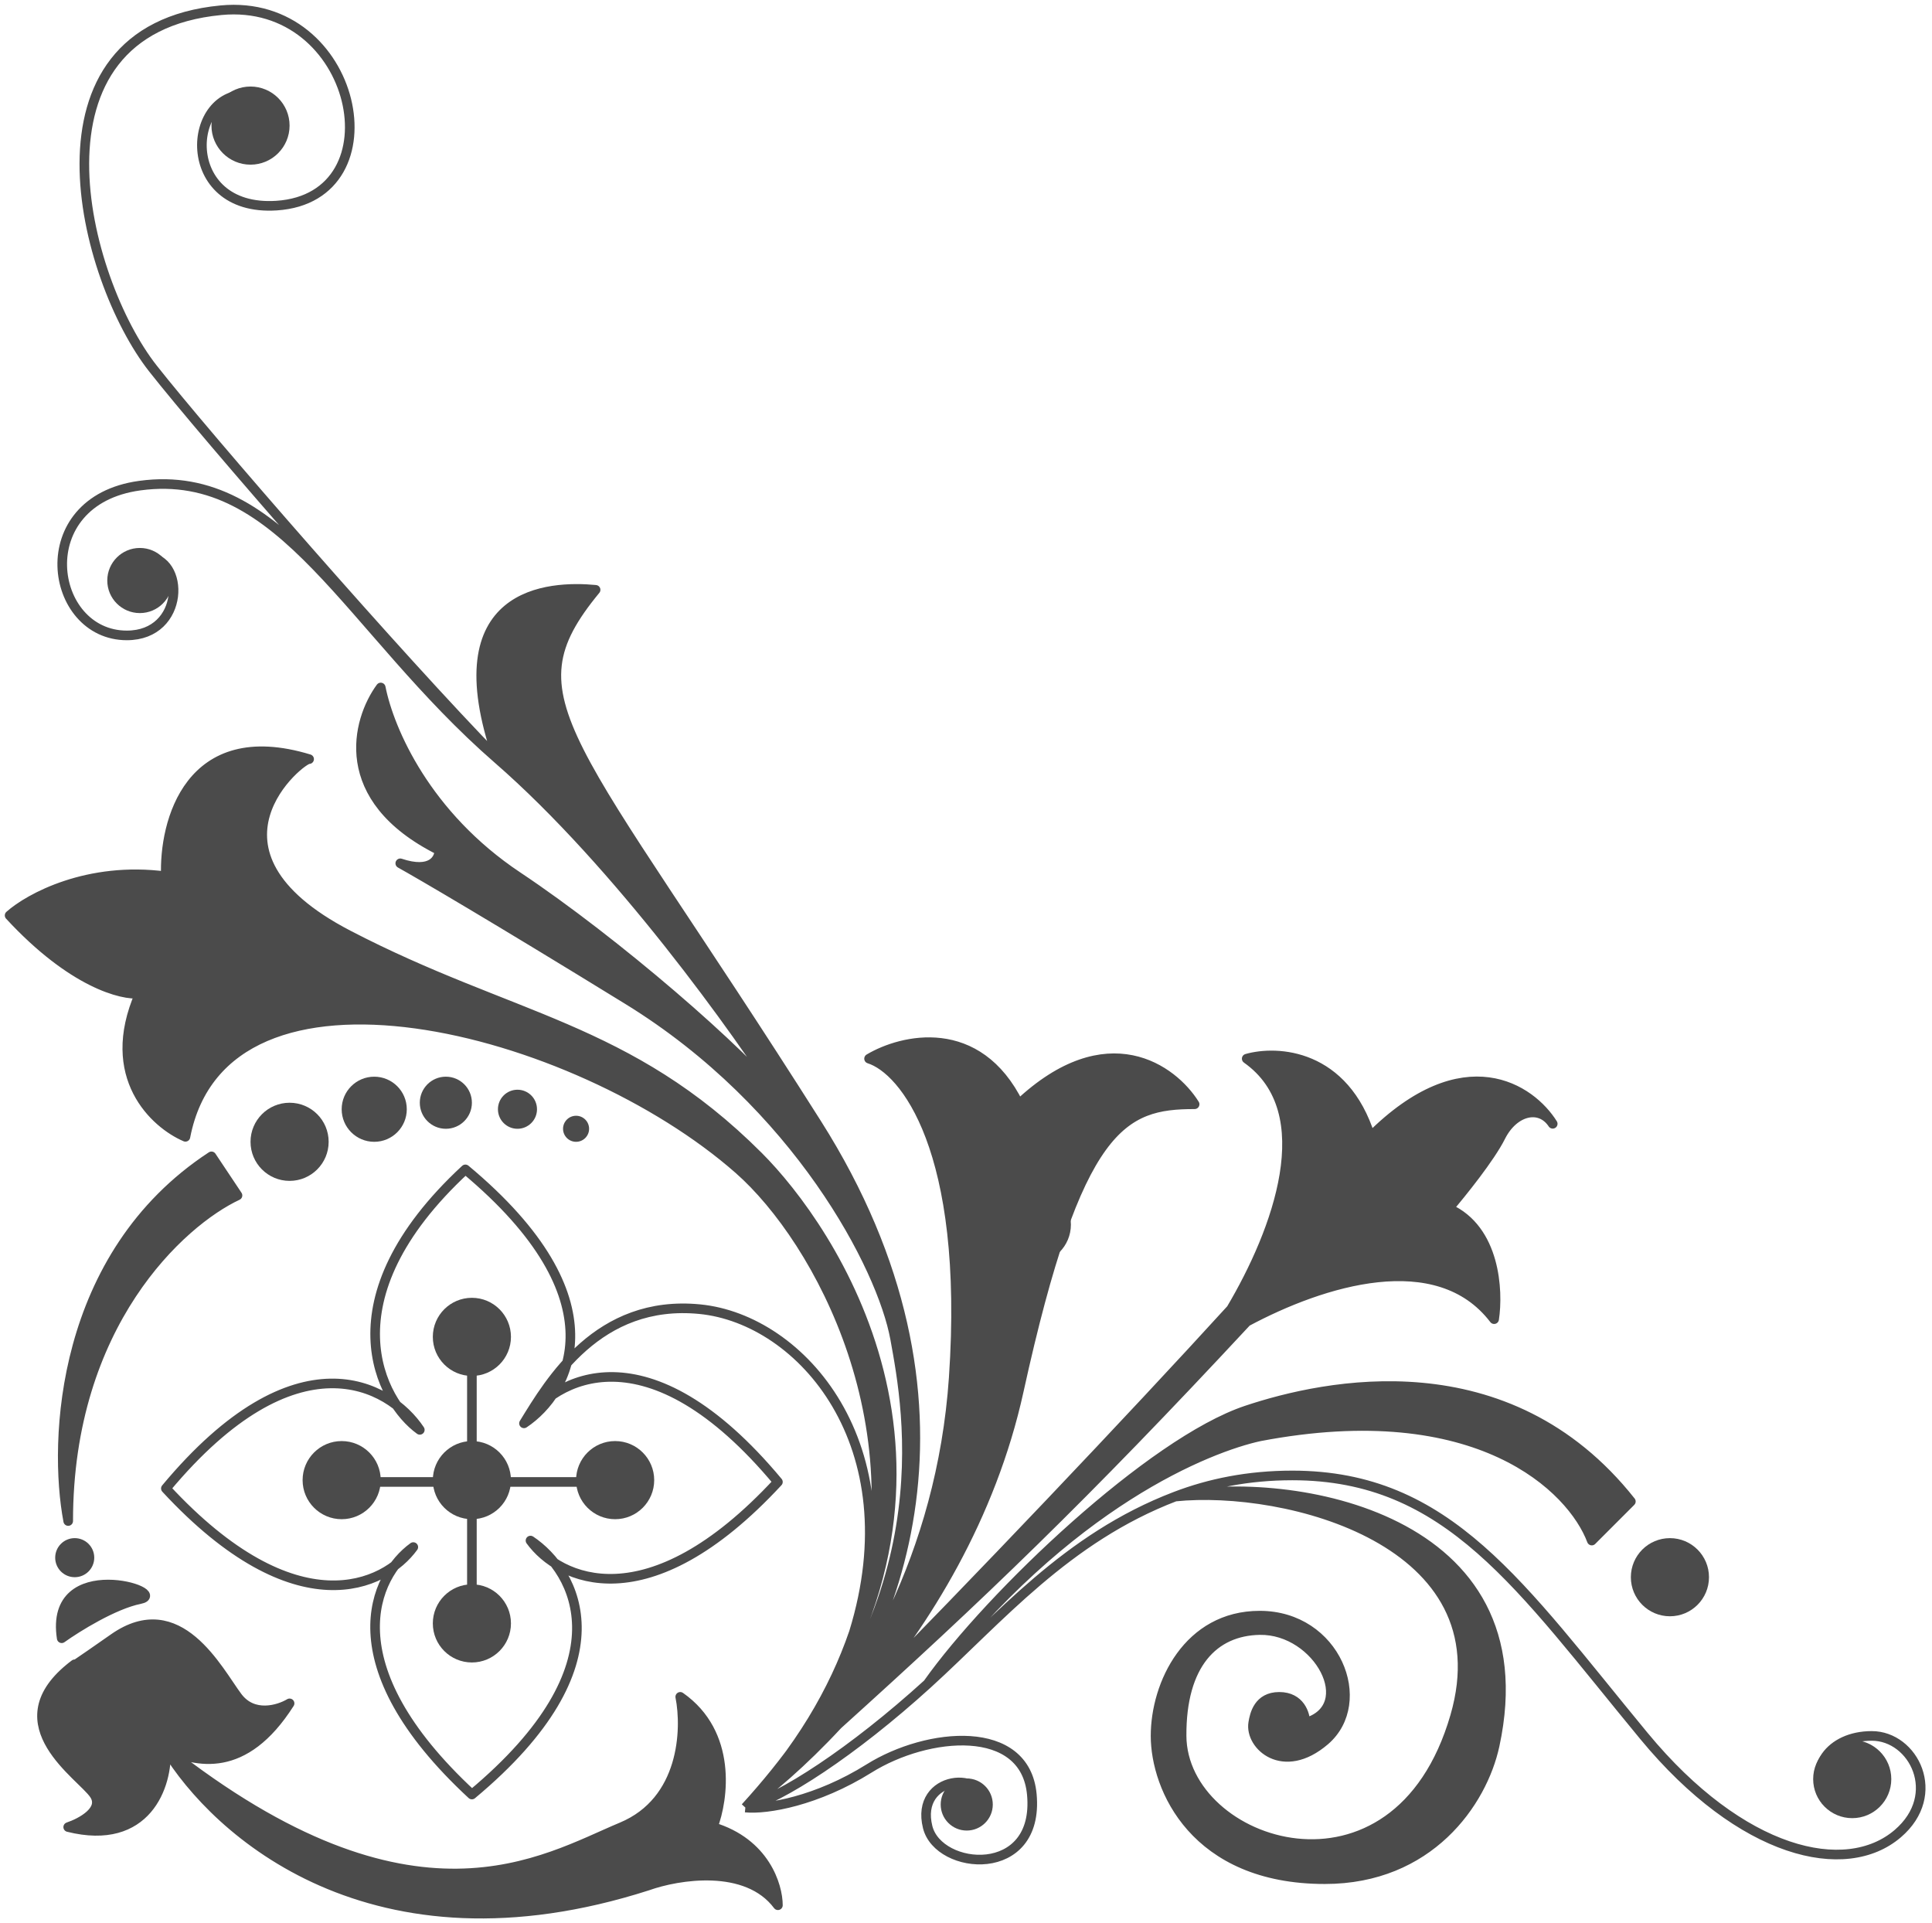 <?xml version="1.0" encoding="UTF-8"?> <svg xmlns="http://www.w3.org/2000/svg" width="201" height="200" viewBox="0 0 201 200" fill="none"> <path d="M17.257 181.929C17.483 185.768 15.225 192.09 7.096 190.058C8.451 189.606 10.89 188.297 9.806 186.671C8.482 184.685 0.045 179.466 7.241 173.541C7.075 173.701 7.928 173.151 11.838 170.414C18.612 165.672 22.677 173.801 24.709 176.51C26.334 178.678 28.999 177.865 30.128 177.188C25.386 184.639 20.419 183.284 17.257 181.929Z" fill="#4B4B4B"></path> <path d="M7.096 158.221C5.516 149.866 6.284 130.583 21.999 120.287L24.709 124.351C18.838 127.096 7.096 137.713 7.096 158.221Z" fill="#4B4B4B"></path> <path d="M83.391 180.777C86.01 176.944 87.765 173.279 88.833 169.814C96.015 148.882 85.237 129.007 76.868 121.642C59.933 106.739 23.354 97.256 19.29 118.255C16.128 116.9 10.754 112.023 14.548 103.352C12.741 103.578 7.503 102.268 1 95.223C3.032 93.417 9.129 90.075 17.257 91.159C17.032 85.514 19.696 75.173 32.16 78.966C31.483 78.771 19.29 88.45 36.224 97.256C53.159 106.062 65.352 106.739 78.9 120.287C86.398 127.785 103.348 152.343 83.391 180.777Z" fill="#4B4B4B"></path> <path d="M82.639 183.233C82.15 183.774 81.67 184.282 81.202 184.757C80.014 185.82 78.796 186.908 77.545 188.026C98.544 167.704 94.48 146.705 93.125 139.254C91.77 131.802 82.964 114.868 65.352 104.029C51.262 95.359 43.675 90.933 41.643 89.804C44.895 90.888 45.708 89.353 45.708 88.45C34.87 83.03 37.127 74.902 39.611 71.515C40.514 76.031 44.357 84.839 53.836 91.159C63.997 97.933 77.319 109.449 81.609 114.868C76.868 107.416 64.268 89.804 51.804 78.966C45.708 61.354 57.223 60.902 61.965 61.354C52.482 72.87 59.255 76.257 84.996 116.9C103.279 145.768 93.621 170.866 82.639 183.233Z" fill="#4B4B4B"></path> <path d="M105.995 144.673C103.108 157.825 96.281 168.778 89.644 176.604C87.44 178.829 85.435 180.826 83.715 182.505C82.932 183.208 82.136 183.921 81.326 184.645C81.765 184.195 82.203 183.724 82.639 183.233C89.428 175.729 97.951 161.95 99.222 143.318C100.847 119.474 94.028 111.255 90.415 110.126C93.828 108.094 101.722 106.197 105.995 114.868C115.208 106.197 122.027 111.255 124.285 114.868C116.834 114.868 112.092 116.9 105.995 144.673Z" fill="#4B4B4B"></path> <path d="M150.703 125.706C155.58 127.874 155.896 134.286 155.445 137.222C149.553 129.517 137.565 133.278 129.704 137.489C112.666 155.817 101.929 166.077 87.153 179.411C87.975 178.526 88.808 177.59 89.644 176.604C101.042 165.099 117.776 147.49 128.081 136.183C132.854 128.138 137.547 115.662 129.704 110.126C132.865 109.223 139.865 109.584 142.574 118.255C152.329 108.5 159.283 113.287 161.541 116.9C160.187 114.868 157.477 115.545 156.122 118.255C155.038 120.422 152.058 124.125 150.703 125.706Z" fill="#4B4B4B"></path> <path d="M96.512 175.155C103.06 165.898 119.815 150.001 129.704 146.705C137.833 143.995 156.8 139.931 169.67 156.188L165.606 160.253C163.573 154.834 153.819 145.079 131.059 149.415C125.865 150.544 111.144 156.188 96.512 175.155Z" fill="#4B4B4B"></path> <path d="M151.38 178.542C156.69 160.253 133.768 154.494 122.253 155.678C134.22 153.365 160.66 157.697 155.5 181.563C154.211 187.523 148.671 195.477 137.833 195.477C124.285 195.477 120.221 185.994 120.221 180.574C120.221 175.155 123.608 168.063 131.059 168.063C139 168.063 142.5 177.063 137.833 181.063C133.5 184.776 130 181.563 130.381 179.22C130.526 178.328 130.923 176.51 133.091 176.51C135.259 176.51 135.801 178.317 135.801 179.22C141.5 177.563 137.155 169.46 131.059 169.563C126.27 169.645 122.885 173.123 122.93 180.574C123 192.063 145.284 199.541 151.38 178.542Z" fill="#4B4B4B"></path> <path d="M80.932 198.187C77.68 193.851 70.545 195.025 67.384 196.154C38.663 205.367 22.451 190.51 17.257 181.929C42.998 202.251 56.546 193.445 64.675 190.058C71.177 187.348 71.448 179.897 70.771 176.51C76.19 180.304 75.287 187.123 74.158 190.058C79.577 191.684 80.932 196.154 80.932 198.187Z" fill="#4B4B4B"></path> <path d="M6.419 170.414C8 169.285 11.838 166.891 14.548 166.349C17.935 165.672 5.064 161.608 6.419 170.414Z" fill="#4B4B4B"></path> <path d="M17.257 181.929C42.998 202.251 56.546 193.445 64.675 190.058C71.177 187.348 71.448 179.897 70.771 176.51C76.19 180.304 75.287 187.123 74.158 190.058C79.577 191.684 80.932 196.154 80.932 198.187C77.68 193.851 70.545 195.025 67.384 196.154C38.663 205.367 22.451 190.51 17.257 181.929ZM17.257 181.929C17.483 185.768 15.225 192.09 7.096 190.058C8.451 189.606 10.89 188.297 9.806 186.671C8.482 184.685 0.045 179.466 7.241 173.541M17.257 181.929C20.419 183.284 25.386 184.639 30.128 177.188C28.999 177.865 26.334 178.678 24.709 176.51C22.677 173.801 18.612 165.672 11.838 170.414C7.928 173.151 7.075 173.701 7.241 173.541M77.545 188.026C79.803 188.252 84.996 187.348 90.415 183.961C96.522 180.145 106.673 179.22 107.35 186.671C108.157 195.544 97.649 194.606 96.512 190.058C95.157 184.639 102.608 183.961 102.608 188.026M77.545 188.026C81.158 187.123 88.715 182.244 96.512 175.155M77.545 188.026C98.544 167.704 94.48 146.705 93.125 139.254C91.77 131.802 82.964 114.868 65.352 104.029C51.262 95.359 43.675 90.933 41.643 89.804C44.895 90.888 45.708 89.353 45.708 88.45C34.87 83.03 37.127 74.902 39.611 71.515C40.514 76.031 44.357 84.839 53.836 91.159C63.997 97.933 77.319 109.449 81.609 114.868C76.868 107.416 64.268 89.804 51.804 78.966M77.545 188.026C79.773 185.587 81.713 183.168 83.391 180.777M77.545 188.026C83.152 182.053 86.749 175.889 88.833 169.814M77.545 188.026C79.847 185.551 81.782 183.132 83.391 180.777M77.545 188.026C78.796 186.908 80.014 185.82 81.202 184.757M77.545 188.026C78.608 187.22 79.853 186.126 81.202 184.757M77.545 188.026C78.782 187.081 80.056 185.95 81.326 184.645M77.545 188.026C78.124 187.81 80.387 185.753 83.715 182.505M77.545 188.026C80.03 186.294 83.479 183.367 87.153 179.411M96.512 175.155C103.06 165.898 119.815 150.001 129.704 146.705C137.833 143.995 156.8 139.931 169.67 156.188L165.606 160.253C163.573 154.834 153.819 145.079 131.059 149.415C125.865 150.544 111.144 156.188 96.512 175.155ZM96.512 175.155C103.963 168.381 110.924 160.014 122.253 155.678M189.992 187.348C187.96 183.961 190.377 180.574 194.733 180.574C199.09 180.574 202.185 186.671 197.443 190.735C192.024 195.38 181.186 192.874 171.025 180.574C158.154 164.995 150.703 153.479 134.446 153.479C129.868 153.479 125.845 154.303 122.253 155.678M122.253 155.678C133.768 154.494 156.69 160.253 151.38 178.542C145.284 199.541 123 192.063 122.93 180.574C122.885 173.123 126.27 169.645 131.059 169.563C137.155 169.46 141.5 177.563 135.801 179.22C135.801 178.317 135.259 176.51 133.091 176.51C130.923 176.51 130.526 178.328 130.381 179.22C130 181.563 133.5 184.776 137.833 181.063C142.5 177.063 139 168.063 131.059 168.063C123.608 168.063 120.221 175.155 120.221 180.574C120.221 185.994 124.285 195.477 137.833 195.477C148.671 195.477 154.211 187.523 155.5 181.563C160.66 157.697 134.22 153.365 122.253 155.678ZM54.514 148.06C57.675 143.318 67.384 137.899 80.932 154.156C67.384 168.788 58.127 164.317 55.191 160.253C59.933 163.414 65.352 173.123 49.095 186.671C34.463 173.123 38.934 163.866 42.998 160.93C40.063 164.995 30.805 169.465 17.257 154.834C30.805 138.576 40.514 143.995 43.675 148.737C39.611 145.802 33.786 135.189 48.417 121.642C64.675 135.189 59.255 144.899 54.514 148.06ZM54.514 148.06C57.223 143.665 62.215 135.144 72.803 136.183C83.391 137.222 94.834 150.343 88.833 169.814M49.095 154.156V168.381M49.095 154.156V139.254M49.095 154.156H63.32M49.095 154.156H35.547M51.804 78.966C36.224 65.418 29.45 48.483 14.548 50.516C2.961 52.096 5.064 66.096 13.193 66.096C19.29 66.096 19.29 57.967 15.225 57.967M51.804 78.966C41.643 68.579 21.301 45.194 15.903 38.323C8.627 29.063 1.807 3.082 23 1.063C37.225 -0.292 41.616 20.544 28.773 21.388C18.5 22.063 19.29 9.195 26.063 9.872M51.804 78.966C45.708 61.354 57.223 60.902 61.965 61.354C52.482 72.87 59.255 76.257 84.996 116.9C103.279 145.768 93.621 170.866 82.639 183.233M7.241 173.541C7.306 173.479 7.522 173.312 7.774 173.123C7.588 173.263 7.41 173.402 7.241 173.541ZM83.391 180.777C86.01 176.944 87.765 173.279 88.833 169.814M83.391 180.777C103.348 152.343 86.398 127.785 78.9 120.287C65.352 106.739 53.159 106.062 36.224 97.256C19.29 88.45 31.483 78.771 32.16 78.966C19.696 75.173 17.032 85.514 17.257 91.159C9.129 90.075 3.032 93.417 1 95.223C7.503 102.268 12.741 103.578 14.548 103.352C10.754 112.023 16.128 116.9 19.29 118.255C23.354 97.256 59.933 106.739 76.868 121.642C85.237 129.007 96.015 148.882 88.833 169.814M82.639 183.233C82.15 183.774 81.67 184.282 81.202 184.757M82.639 183.233C89.428 175.729 97.951 161.95 99.222 143.318C100.847 119.474 94.028 111.255 90.415 110.126C93.828 108.094 101.722 106.197 105.995 114.868C115.208 106.197 122.027 111.255 124.285 114.868C116.834 114.868 112.092 116.9 105.995 144.673C103.108 157.825 96.281 168.778 89.644 176.604M82.639 183.233C82.203 183.724 81.765 184.195 81.326 184.645M81.202 184.757C81.243 184.72 81.285 184.682 81.326 184.645M89.644 176.604C87.44 178.829 85.435 180.826 83.715 182.505M89.644 176.604C101.042 165.099 117.776 147.49 128.081 136.183C132.854 128.138 137.547 115.662 129.704 110.126C132.865 109.223 139.865 109.584 142.574 118.255C152.329 108.5 159.283 113.287 161.541 116.9C160.187 114.868 157.477 115.545 156.122 118.255C155.038 120.422 152.058 124.125 150.703 125.706C155.58 127.874 155.896 134.286 155.445 137.222C149.553 129.517 137.565 133.278 129.704 137.489C112.666 155.817 101.929 166.077 87.153 179.411M89.644 176.604C88.808 177.59 87.975 178.526 87.153 179.411M83.715 182.505C82.932 183.208 82.136 183.921 81.326 184.645M83.715 182.505C84.887 181.452 86.032 180.423 87.153 179.411M6.419 170.414C8 169.285 11.838 166.891 14.548 166.349C17.935 165.672 5.064 161.608 6.419 170.414ZM7.096 158.221C5.516 149.866 6.284 130.583 21.999 120.287L24.709 124.351C18.838 127.096 7.096 137.713 7.096 158.221Z" stroke="#4B4B4B" stroke-linejoin="round"></path> <circle cx="2.032" cy="2.032" r="2.032" transform="matrix(1 0 0 -1 5.742 164.064)" fill="#4B4B4B"></circle> <circle cx="4.064" cy="4.064" r="4.064" transform="matrix(1 0 0 -1 45.03 172.934)" fill="#4B4B4B"></circle> <circle cx="4.064" cy="4.064" r="4.064" transform="matrix(1 0 0 -1 45.03 143.129)" fill="#4B4B4B"></circle> <circle cx="4.064" cy="4.064" r="4.064" transform="matrix(1 0 0 -1 26.064 122.838)" fill="#4B4B4B"></circle> <circle cx="4.064" cy="4.064" r="4.064" transform="matrix(1 0 0 -1 103.286 131.449)" fill="#4B4B4B"></circle> <circle cx="4.064" cy="4.064" r="4.064" transform="matrix(1 0 0 -1 169.67 168.129)" fill="#4B4B4B"></circle> <circle cx="4.064" cy="4.064" r="4.064" transform="matrix(1 0 0 -1 188.637 189.129)" fill="#4B4B4B"></circle> <circle cx="4.064" cy="4.064" r="4.064" transform="matrix(1 0 0 -1 21.999 17.129)" fill="#4B4B4B"></circle> <circle cx="2.71" cy="2.71" r="2.71" transform="matrix(1 0 0 -1 97.867 190.419)" fill="#4B4B4B"></circle> <circle cx="3.387" cy="3.387" r="3.387" transform="matrix(1 0 0 -1 11.161 63.774)" fill="#4B4B4B"></circle> <circle cx="3.387" cy="3.387" r="3.387" transform="matrix(1 0 0 -1 35.547 118.774)" fill="#4B4B4B"></circle> <circle cx="2.71" cy="2.71" r="2.71" transform="matrix(1 0 0 -1 43.675 117.419)" fill="#4B4B4B"></circle> <circle cx="2.032" cy="2.032" r="2.032" transform="matrix(1 0 0 -1 51.804 117.419)" fill="#4B4B4B"></circle> <circle cx="1.355" cy="1.355" r="1.355" transform="matrix(1 0 0 -1 58.578 118.774)" fill="#4B4B4B"></circle> <circle cx="4.064" cy="4.064" r="4.064" transform="matrix(1 0 0 -1 45.03 158.031)" fill="#4B4B4B"></circle> <circle cx="4.064" cy="4.064" r="4.064" transform="matrix(1 0 0 -1 59.933 158.031)" fill="#4B4B4B"></circle> <circle cx="4.064" cy="4.064" r="4.064" transform="matrix(1 0 0 -1 31.482 158.031)" fill="#4B4B4B"></circle> </svg> 